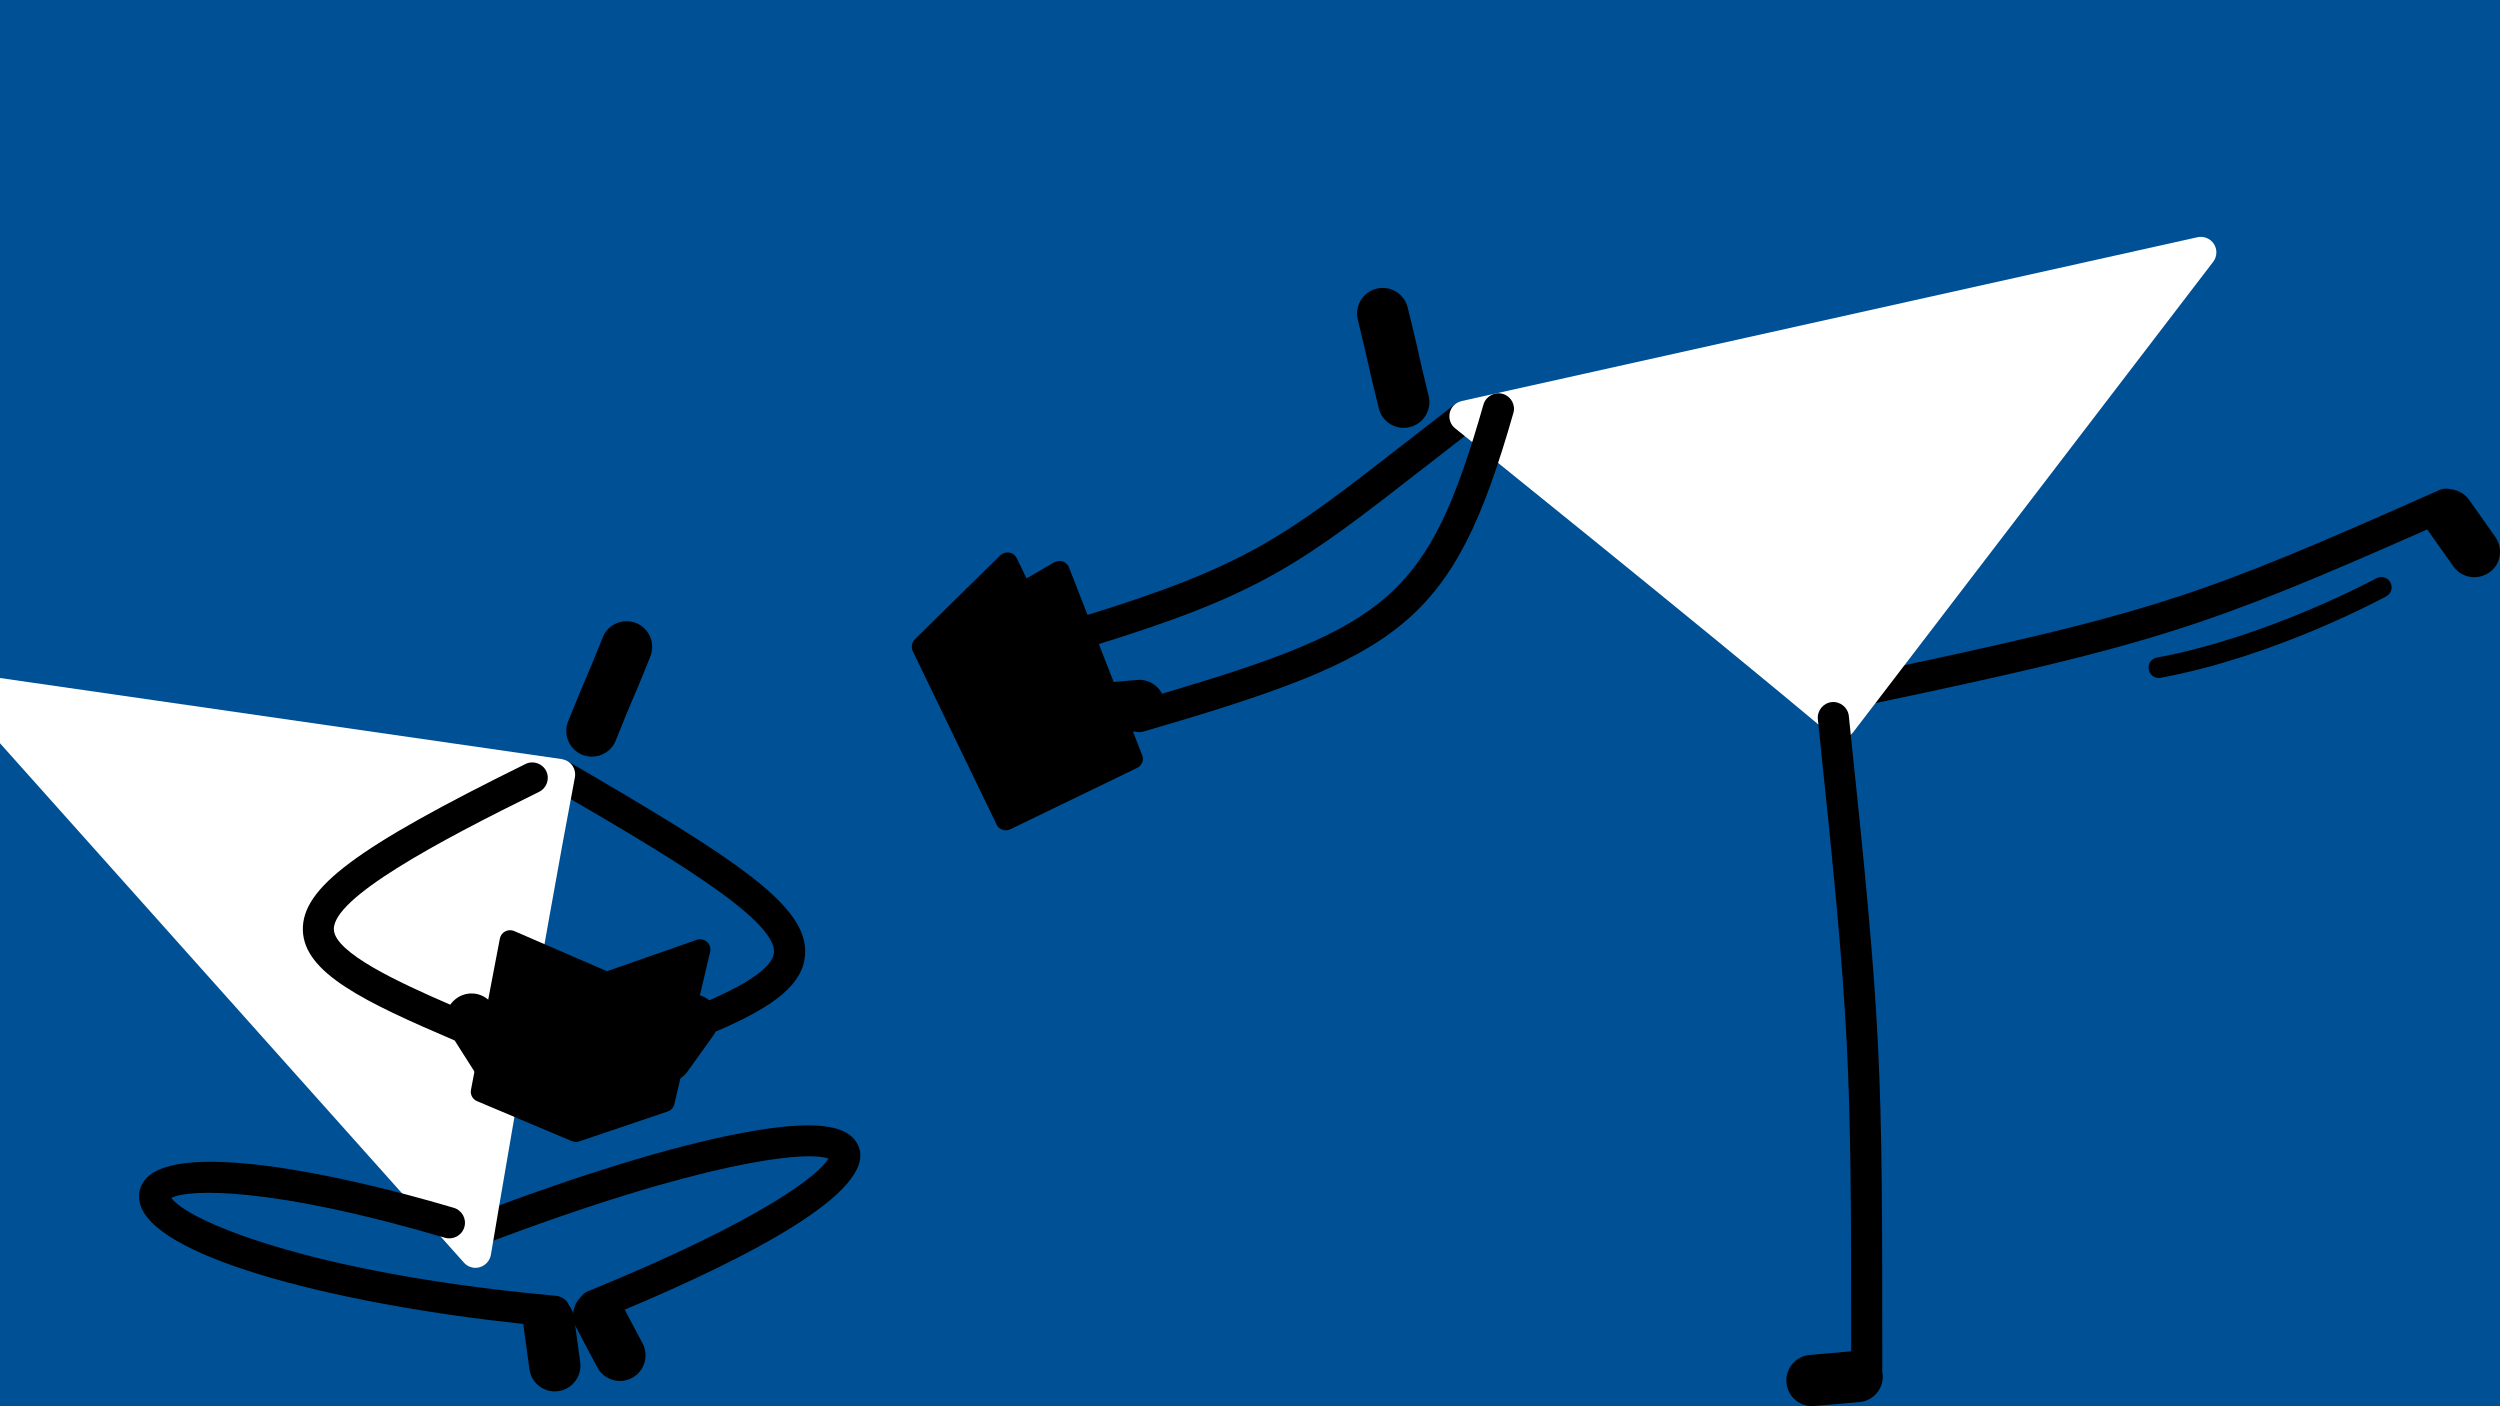 <?xml version="1.0" encoding="utf-8"?>
<!-- Generator: Adobe Illustrator 26.5.0, SVG Export Plug-In . SVG Version: 6.00 Build 0)  -->
<svg version="1.1" id="Layer_1" xmlns="http://www.w3.org/2000/svg" xmlns:xlink="http://www.w3.org/1999/xlink" x="0px" y="0px"
	 viewBox="0 0 1920 1080" style="enable-background:new 0 0 1920 1080;" xml:space="preserve">
<style type="text/css">
	.st0{fill:#005095;}
	.st1{fill:#FFFFFF;}
</style>
<rect class="st0" width="1920" height="1080"/>
<g>
	<path d="M659.5,880.7c-7.1-17.9-35.3-21-91.7-10.2c-52.7,10.1-123.8,32-205.7,63.2c-6.2,2.3-9.3,9.3-6.9,15.4
		c2.4,6.2,9.3,9.3,15.4,6.9c169.6-64.6,249.4-72.5,265.6-66.2c-6.2,11.3-47.3,45.8-184.7,101.9c-2.3,1-4.2,2.6-5.5,4.5
		c-6,5.9-7.7,15.2-3.6,23.1l16.3,30.8c3.5,6.7,10.4,10.5,17.4,10.5c3.1,0,6.2-0.7,9.2-2.3c9.6-5.1,13.3-17,8.2-26.6l-13.7-25.9
		C573.6,966.4,673.1,915.3,659.5,880.7z"/>
	<path d="M454.6,581.1c-2.4,0-4.9-0.5-7.3-1.4c-10.1-4-15-15.5-11-25.6c7.8-19.4,10.6-26.1,13.5-32.7c2.8-6.5,5.6-13,13.1-31.9
		c4-10.1,15.5-15,25.6-11s15,15.5,11,25.6c-7.8,19.4-10.6,26.1-13.5,32.7c-2.8,6.5-5.6,13-13.1,31.9
		C469.9,576.4,462.5,581.1,454.6,581.1z"/>
	<path d="M435.8,584.5c-5.7-3.3-13-1.4-16.4,4.3c-3.3,5.7-1.4,13,4.3,16.4c84.8,49.3,172.5,100.3,170.7,126.3
		c-0.7,10.3-17.5,22.6-49.7,36.8c-0.4-0.3-0.7-0.7-1.1-0.9c-8.8-6.4-21.2-4.3-27.5,4.5l-20.3,28.3c-6.3,8.8-4.3,21.2,4.5,27.5
		c3.5,2.5,7.5,3.7,11.5,3.7c6.1,0,12.2-2.9,16-8.2l20.3-28.3c0.6-0.8,1-1.7,1.5-2.6c47.2-20.1,67.3-37.3,68.7-59.2
		C620.8,696,567.5,661.1,435.8,584.5z"/>
	<path class="st1" d="M356.3,969.7c2.3,2.6,5.6,4,8.9,4c1.1,0,2.2-0.2,3.3-0.5c4.4-1.3,7.7-5,8.5-9.5c0.4-2.4,40.4-240,64.5-366.6
		c0.6-3.2-0.1-6.5-2-9.2s-4.8-4.4-8-4.9l-450.3-65c-5-0.7-9.9,1.8-12.3,6.2s-1.7,9.9,1.6,13.6L356.3,969.7z"/>
	<path d="M419.5,592.2c-2.9-5.9-10.1-8.4-16-5.4C273.2,651,231.7,682,232.6,714.5c0.9,32.6,46.7,54.7,116.6,84.6l15,23.6
		c3.8,5.9,10.1,9.1,16.6,9.1c3.6,0,7.3-1,10.6-3.1c9.2-5.8,11.9-18,6-27.2l-18.7-29.4c-5.8-9.2-18-11.9-27.2-6
		c-2.3,1.5-4.2,3.4-5.7,5.5c-39.6-17.1-88.9-40-89.4-57.8c-0.7-24.3,79.2-67.1,157.5-105.6C419.9,605.3,422.4,598.2,419.5,592.2z"/>
	<path d="M543,723.4c-2.1-1.9-5.1-2.5-7.9-1.6l-69,24.1L394.8,715c-2.2-0.9-4.7-0.8-6.8,0.3c-2.1,1.1-3.6,3.1-4.1,5.5L361.7,837
		c-0.7,3.7,1.3,7.3,4.7,8.7l72.8,30.7c1,0.4,2,0.6,3.1,0.6c0.9,0,1.7-0.1,2.5-0.4l68-23c2.6-0.9,4.5-3,5.1-5.7l27.5-117
		C546,728.2,545.1,725.3,543,723.4z"/>
	<path d="M445.6,1046.2l-4.7-34.5c-0.5-3.4-1.8-6.3-3.7-8.9c-1.6-4.1-5.4-7.1-10-7.6c-1.1-0.1-2.1-0.2-3.2-0.3
		c-0.7-0.1-1.3-0.2-2-0.2c-187.7-17.5-279.1-58.1-290.4-74.7c13.2-7.1,78-8.5,210.1,30.6c6.3,1.8,13-1.7,14.9-8.1
		c1.9-6.3-1.7-13-8.1-14.9c-97.6-28.9-210.9-50-236.2-22.6c-5.6,6-7,13.9-4,21.8c15.8,41.1,155.9,75.4,293.6,90c0,0.1,0,0.2,0,0.3
		l4.7,34.5c1.4,9.9,9.8,17,19.5,17c0.9,0,1.8-0.1,2.7-0.2C439.5,1066.9,447,1057,445.6,1046.2z"/>
</g>
<g>
	<path d="M1916.4,412.4l-20.1-28.5c-3.5-4.9-8.8-7.7-14.4-8.2c-2.6-0.7-5.4-0.6-8.1,0.5c-183.9,81.5-216.1,93.8-443.6,141.5
		c-6.5,1.4-10.6,7.7-9.3,14.2c1.2,5.6,6.2,9.5,11.7,9.5c0.8,0,1.6-0.1,2.5-0.3c217.3-45.6,259.5-59.6,429-134.5l20.1,28.4
		c3.8,5.4,9.9,8.3,16.1,8.3c3.9,0,7.9-1.2,11.4-3.6C1920.6,433.6,1922.7,421.3,1916.4,412.4z"/>
	<path d="M833.8,497.2c-5.1,0-9.9-3.3-11.4-8.5c-1.9-6.3,1.6-13,7.9-14.9c127.7-39.2,156-61.3,249.7-134.3c11.5-9,24-18.7,37.7-29.3
		c5.2-4,12.7-3.1,16.8,2.2c4,5.2,3.1,12.7-2.2,16.8c-13.7,10.6-26.2,20.3-37.6,29.2c-96.4,75.1-125.5,97.8-257.4,138.3
		C836.2,497,835,497.2,833.8,497.2z"/>
	<path d="M1078,328.6c-8.8,0-16.9-6-19.1-15c-5-20.3-6.6-27.4-8.2-34.5c-1.5-6.9-3.1-13.8-7.9-33.5c-2.6-10.6,3.8-21.3,14.4-23.9
		c10.6-2.6,21.2,3.8,23.9,14.4c5,20.3,6.6,27.4,8.2,34.5c1.5,6.9,3.1,13.8,7.9,33.5c2.6,10.6-3.8,21.3-14.4,23.9
		C1081.1,328.4,1079.5,328.6,1078,328.6z"/>
	<path d="M877.2,580L821,435.8c-0.8-2.1-2.6-3.8-4.7-4.6c-2.2-0.7-4.6-0.5-6.6,0.6l-21.3,12.4l-7.5-15.5c-1.1-2.3-3.2-3.9-5.8-4.3
		c-2.5-0.4-5.1,0.4-6.9,2.1L702.6,491c-2.4,2.4-3,6-1.6,9.1l64.4,133.2c0.9,1.9,2.5,3.3,4.5,4c0.8,0.3,1.7,0.4,2.6,0.4
		c1.2,0,2.4-0.3,3.4-0.8l97.3-47.1C877,588.1,878.7,583.8,877.2,580z"/>
	<path d="M1657.9,520.7c-3.7,0-7-2.7-7.7-6.5c-0.8-4.3,2-8.4,6.3-9.2c84.4-15.5,167.7-60.4,168.6-60.9c3.8-2.1,8.6-0.7,10.7,3.2
		c2.1,3.8,0.7,8.6-3.2,10.7c-3.5,1.9-86.3,46.6-173.2,62.5C1658.9,520.7,1658.4,520.7,1657.9,520.7z"/>
	<path class="st1" d="M1406,564.3c2.2,1.8,4.9,2.8,7.7,2.8c0.4,0,0.9,0,1.3-0.1c3.2-0.4,6.2-2,8.2-4.6l276.5-361.3
		c3.1-4,3.3-9.5,0.6-13.7c-2.7-4.2-7.8-6.3-12.7-5.2L1122.5,308c-4.5,1-8,4.5-9.1,9c-1,4.5,0.6,9.2,4.2,12
		C1119.5,330.5,1307.3,481.5,1406,564.3z"/>
	<path d="M1445.6,1054c0-239.8-0.2-261.2-25.7-504.1c-0.7-6.6-6.6-11.3-13.1-10.7c-6.6,0.7-11.3,6.6-10.7,13.1
		c24.8,236.1,25.6,261.8,25.6,485.5l-31.8,2.8c-10.8,0.9-18.9,10.5-17.9,21.3c0.9,10.3,9.5,18,19.6,18c0.6,0,1.1,0,1.7-0.1l34.7-3
		c10.8-0.9,18.9-10.5,17.9-21.3C1445.9,1055,1445.7,1054.5,1445.6,1054z"/>
	<path d="M1154.1,302.5c-6.3-1.8-13,1.9-14.8,8.2C1097,458.5,1066.9,481,892.5,532.8c-3.6-6.9-11-11.4-19.2-10.6l-34.7,3
		c-10.8,0.9-18.9,10.5-17.9,21.3c0.9,10.3,9.5,18,19.6,18c0.6,0,1.1,0,1.7-0.1l29.7-2.6c1.1,0.3,2.2,0.5,3.3,0.5s2.2-0.2,3.4-0.5
		c198.2-58,237.2-81.4,283.9-244.7C1164.1,310.9,1160.4,304.3,1154.1,302.5z"/>
</g>
</svg>
